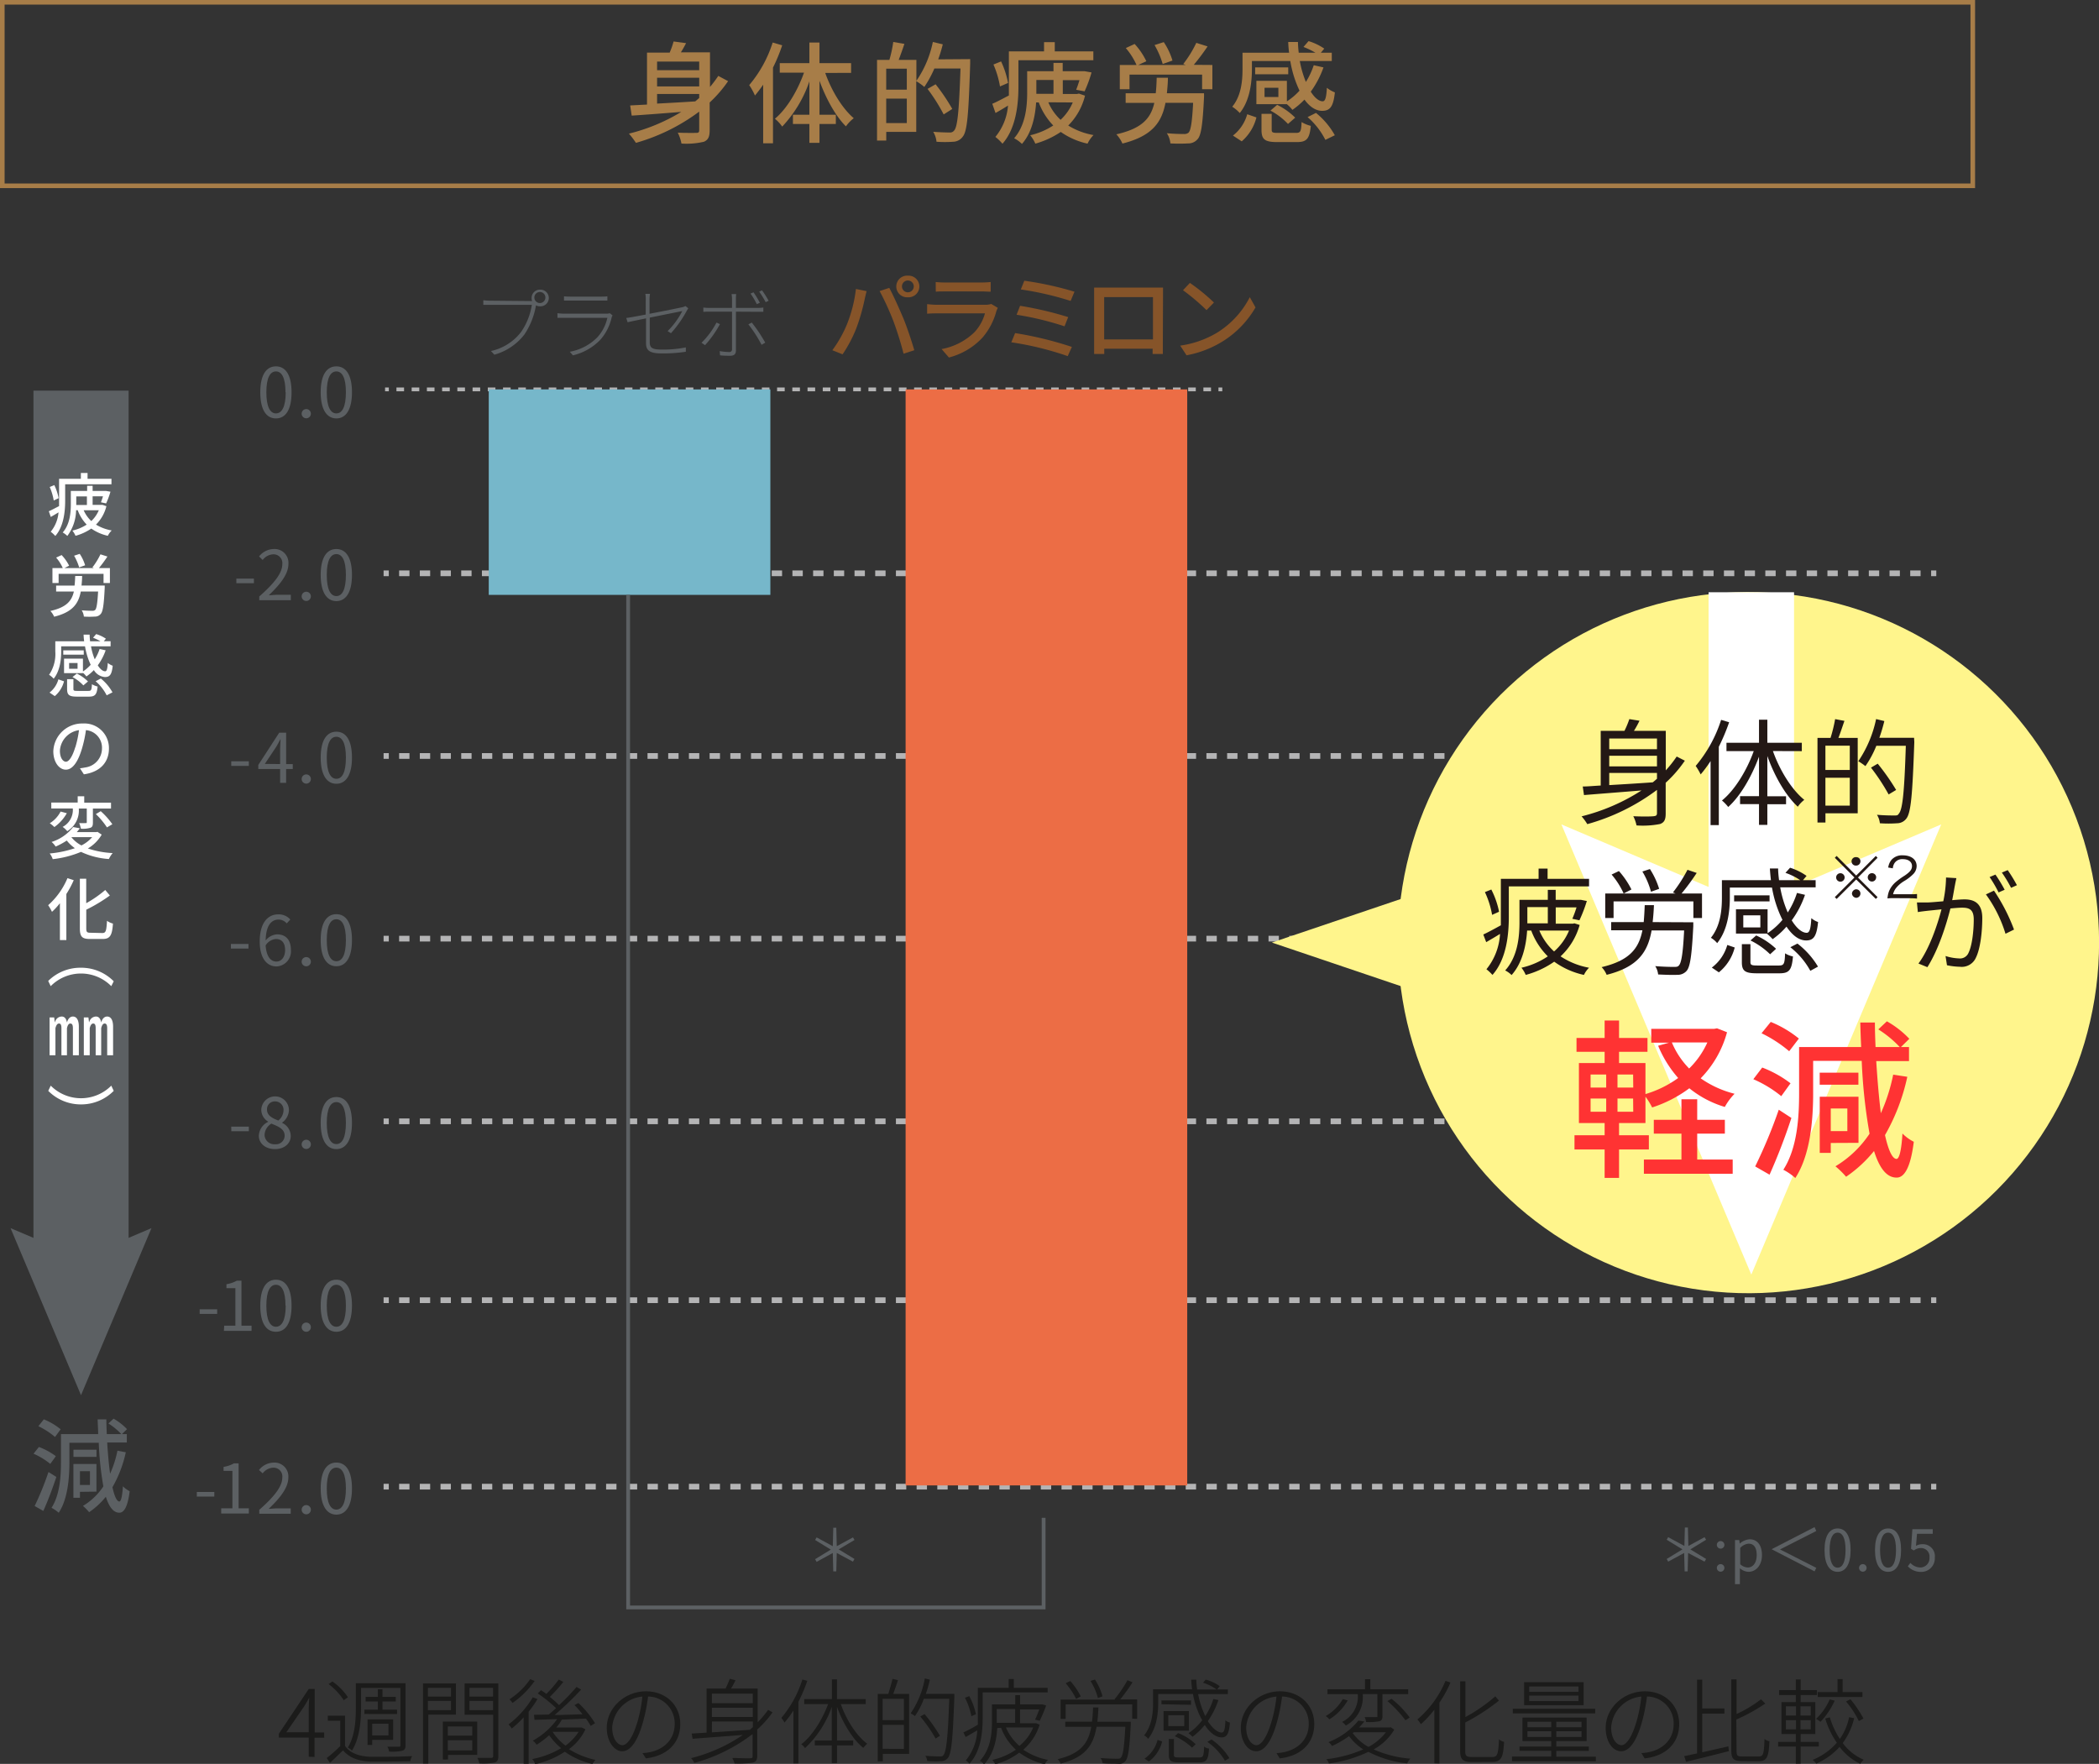 <svg xmlns="http://www.w3.org/2000/svg" viewBox="0 0 455.49 382.77"><rect x="0" y="0" width="455.49" height="382.77" fill="#333333" stroke="none"/><g id="レイヤー_2" data-name="レイヤー 2"><g id="LP"><path d="M427.6,1V39.82H1V1H427.6m1-1H0V40.82H428.6V0Z" style="fill:#a77d48"/><path d="M158,17.61a27.44,27.44,0,0,1-4,4.63v6c0,1.39-.29,2.11-1.25,2.52a16.3,16.3,0,0,1-4.87.39,9.14,9.14,0,0,0-.8-2.36c1.71.08,3.46.05,4,.05s.65-.17.65-.62v-4A42.06,42.06,0,0,1,138,31a18.26,18.26,0,0,0-1.52-2,40.45,40.45,0,0,0,11.36-4.72c-4,.33-7.83.62-10.76.81l-.33-2.21,3.65-.19V11.42h4.92A17.9,17.9,0,0,0,146.17,9l2.71.36c-.36.7-.74,1.39-1.13,2h6.32v7.51a26.34,26.34,0,0,0,1.8-2.4Zm-15.41-4.25v1.87h9.14V13.36Zm9.14,3.51h-9.14v1.89h9.14Zm-9.14,5.61c2.59-.14,5.45-.29,8.28-.48.29-.24.57-.48.86-.74v-.87h-9.14Z" style="fill:#a77d48"/><path d="M169.74,9.83a38.26,38.26,0,0,1-2,4.85V31.1h-2.13V18.38c-.6.86-1.18,1.63-1.78,2.35a13.32,13.32,0,0,0-1.25-2.26,26.72,26.72,0,0,0,5.09-9.24Zm9.34,6c1.36,3.86,3.72,7.73,6.19,9.82a8.18,8.18,0,0,0-1.7,1.77c-2.26-2.23-4.32-6-5.74-9.89v7.37h3.55v2h-3.55V31h-2.19V26.9h-3.57v-2h3.57V17.66a27,27,0,0,1-5.9,9.81,8.27,8.27,0,0,0-1.58-1.7c2.54-2.11,4.89-6,6.31-10h-5.26V13.7h6.43V9.23h2.19V13.7h6.86v2.11Z" style="fill:#a77d48"/><path d="M210.53,12.83s0,.77,0,1.06c-.34,10.82-.63,14.54-1.59,15.74a2.65,2.65,0,0,1-2.09,1.13,25.42,25.42,0,0,1-3.62,0,5.26,5.26,0,0,0-.72-2.16c1.54.12,2.93.15,3.53.15a1.1,1.1,0,0,0,1-.41c.76-.79,1.08-4.42,1.39-13.47h-5.67a24,24,0,0,1-2.18,4,11.43,11.43,0,0,0-1.75-1.25v11h-6.51V30.5h-2V13H193a26.75,26.75,0,0,0,.84-3.89l2.42.41c-.4,1.2-.86,2.47-1.24,3.48h3.84v4.54a23,23,0,0,0,3.57-8.43l2.16.51c-.28,1.1-.6,2.21-1,3.26ZM192.31,14.9v4.56h4.47V14.9Zm4.47,11.81V21.4h-4.47v5.31Zm8-1.88a39.34,39.34,0,0,0-3.5-5.54l1.75-1a42.5,42.5,0,0,1,3.62,5.35Z" style="fill:#a77d48"/><path d="M221,18.86c0,3.74-.51,9-3.46,12.33A10.11,10.11,0,0,0,216,29.71a12.17,12.17,0,0,0,2.74-6.8c-.91.58-1.82,1.11-2.71,1.61l-.7-2c1-.41,2.21-1.08,3.6-1.8,0-.65,0-1.27,0-1.87V11.15h7.63v-2h2.33v2h8.37v1.92H221Zm-4-.1A20.12,20.12,0,0,0,215.58,14l1.66-.67A19.28,19.28,0,0,1,218.75,18Zm18.45,2a13.81,13.81,0,0,1-3.64,6.48,15.52,15.52,0,0,0,5.49,2.07A6.7,6.7,0,0,0,236,31.17a16,16,0,0,1-5.81-2.54,19.07,19.07,0,0,1-5.52,2.54,7.72,7.72,0,0,0-1.11-1.82,15.61,15.61,0,0,0,5-2.12,14.44,14.44,0,0,1-3.14-5h-.58c-.19,3-.91,6.56-3.07,9A7.57,7.57,0,0,0,220.07,30c2.52-2.88,2.83-7,2.83-9.93V15.45h5.71v-1.8h2v1.8H235l.36,0,1.51.27a28.67,28.67,0,0,1-1.51,4.1l-1.83-.34c.22-.55.48-1.29.72-2.09h-3.62v3h3.1l.4-.08Zm-10.56-.4h3.72v-3h-3.72v3Zm2.6,1.84A11.16,11.16,0,0,0,230.15,26a11.06,11.06,0,0,0,2.64-3.77Z" style="fill:#a77d48"/><path d="M261.27,20.23a8.68,8.68,0,0,1,0,1c-.29,5.88-.63,8.2-1.42,9a2.58,2.58,0,0,1-2,.89,35,35,0,0,1-3.87,0,4.85,4.85,0,0,0-.77-2.21c1.56.15,3.1.17,3.7.17a1.42,1.42,0,0,0,1-.29c.48-.45.79-2.25,1-6.48h-6c-.82,4.35-3,7.25-9.34,8.84a7,7,0,0,0-1.32-2c5.52-1.25,7.47-3.43,8.24-6.82h-6.22V20.23h6.53c.12-1,.17-2.14.21-3.36h2.43c0,1.19-.12,2.3-.22,3.36Zm1.82-6.13v5.26h-2.23V16.19H245.11v3.17H243V14.1h3.63a14.93,14.93,0,0,0-2.33-3.67l1.92-.89a15.15,15.15,0,0,1,2.54,3.75L247,14.1h10.3l-.53-.21a24.45,24.45,0,0,0,2.83-4.59l2.45.77a46.91,46.91,0,0,1-3,4Zm-10.78-.21a18.25,18.25,0,0,0-1.77-4.11l2-.64a14.66,14.66,0,0,1,1.89,4Z" style="fill:#a77d48"/><path d="M279.26,22.6h-6.62V17.54h6.62V22A13.75,13.75,0,0,0,282,19.67a24,24,0,0,1-2-6.43h-8.33V15c0,2.83-.43,6.84-2.64,9.53a7.81,7.81,0,0,0-1.63-1.37c2-2.42,2.23-5.76,2.23-8.18V11.44h10.11a22.4,22.4,0,0,1-.19-2.33h2.11a22.41,22.41,0,0,0,.17,2.33h3.62a16.69,16.69,0,0,0-2.59-1.25l1.1-1.27a12.42,12.42,0,0,1,3.41,1.63l-.74.89H289v1.8h-6.94a22.41,22.41,0,0,0,1.32,4.54,16.56,16.56,0,0,0,1.71-3.63l2.11.48a20.69,20.69,0,0,1-2.76,5.26c.84,1.32,1.75,2.09,2.59,2.09.55,0,.79-.82.91-2.93a6.32,6.32,0,0,0,1.73,1c-.33,3.15-1.08,4-2.76,4-1.41,0-2.73-.91-3.84-2.44a16.58,16.58,0,0,1-2.61,2.23,8.35,8.35,0,0,0-1.23-1.25Zm-11.71,6.82a8.86,8.86,0,0,0,3.1-4.63l2,.69a10.1,10.1,0,0,1-3.19,5.19Zm12-13.3h-7.18V14.63h7.18Zm1.66,12.72c1,0,1.15-.29,1.24-2.35a7.08,7.08,0,0,0,2,.82c-.27,2.83-.92,3.52-3,3.52h-4.29c-2.74,0-3.41-.6-3.41-2.68V24.71h2.21v3.41c0,.63.19.72,1.41.72Zm-3.8-9.79h-3v2h3Zm-.26,3.7a14.8,14.8,0,0,1,3.91,2.78L279.5,26.9A14.82,14.82,0,0,0,275.69,24Zm8.42,1.75a16.71,16.71,0,0,1,4.09,4.85l-2.05,1a16.28,16.28,0,0,0-3.86-4.94Z" style="fill:#a77d48"/><path d="M67,381.22v-4.16H60.51v-.83L67,366.51l1.29,0v9.44h2.06v1.15H68.26v4.16Zm0-5.31v-5.3c0-.6.06-1.56.11-2.24-.34.64-.71,1.29-1.09,1.89l-3.88,5.65Z" style="fill:#1b1b1a"/><path d="M70.91,381.5l.06-.05a32.13,32.13,0,0,0,2.87-2.55l0-5.5H71.14v-1.09h3.74v6.57c1,1.44,2.85,2.25,5.51,2.35.66,0,1.57,0,2.57,0,2.25,0,4.85-.06,6.32-.14h.15l-.07.13a3,3,0,0,0-.31.91v.07H89c-1.44,0-3.78.07-5.71.07-1.08,0-2.09,0-2.84,0-2.77-.1-4.73-.9-6-2.44-1,.92-1.85,1.8-2.78,2.66l-.08.06Zm13.52-1.4V380a2.35,2.35,0,0,0-.31-.83l-.07-.13h.15l1.51,0,.86,0c.27,0,.32-.07.32-.31V366.29H78.35v4.26c0,4.12-.63,7.14-1.92,9.25l-.06.09-.07-.08a3.35,3.35,0,0,0-.72-.52l-.07-.05,0-.07c1.52-2.48,1.71-5.91,1.71-8.62v-5.28H88v13.49c0,.65-.19,1-.68,1.15a10,10,0,0,1-2.79.19Zm-4.67-1.44v-5.55h5.55v4.45H80.77v1.1Zm4.54-2.07v-2.53H80.77v2.53Zm-5.22-4.65V371H82v-1.77H79.34v-1H82v-1.66h1v1.66h2.88v1H83V371h3.16v.95Zm-4.53-3.05a13.24,13.24,0,0,0-3.16-3.37l-.09-.07.83-.57a12.64,12.64,0,0,1,3.34,3.39l0,.07-.92.63Z" style="fill:#1b1b1a"/><path d="M91.79,382.7V365.31h7.15v6.77h-6V382.7Zm6.07-11.59v-2h-5v2Zm0-2.94v-1.9h-5v1.9ZM104,382.66v-.07a5.1,5.1,0,0,0-.35-1l-.06-.12h.13l1.57,0c.63,0,1.12,0,1.33,0s.4-.08.4-.37v-9h-6.2v-6.79h7.32v15.81c0,.8-.23,1.19-.81,1.37a14.66,14.66,0,0,1-3.25.17Zm3-11.55v-2h-5.12v2Zm0-2.94v-1.9h-5.12v1.9Zm-10.9,13.67v-8.25h7.46v7.23H97.22v1Zm6.38-2v-2.19h-5.3v2.19Zm0-3.2v-2h-5.3v2Z" style="fill:#1b1b1a"/><path d="M113.63,382.76V372.67a22.22,22.22,0,0,1-2.53,2.39l-.07.06,0-.08c-.12-.17-.45-.59-.61-.77l-.06-.07.07-.05a20.71,20.71,0,0,0,5.16-5.78l0-.06,1,.38,0,.09a20.75,20.75,0,0,1-1.87,2.65l0,11.33Zm2.44-.12a3,3,0,0,0-.5-.83l-.1-.11.14,0a19.56,19.56,0,0,0,6.16-2.34,14.4,14.4,0,0,1-2.6-2.81,18.33,18.33,0,0,1-2.7,2.05l-.07,0,0-.07a3.52,3.52,0,0,0-.68-.72l-.1-.07.11-.07a15.88,15.88,0,0,0,5.18-4.62l-4.92.16-.11-1.09,3.21-.06c.47-.4,1-.88,1.58-1.38a28.87,28.87,0,0,0-3.93-3.17l-.08,0,.74-.74,0,0c.39.25.77.52,1.17.81a27.33,27.33,0,0,0,2.68-3.11l0,0,1,.51-.07.08a32.43,32.43,0,0,1-2.87,3.17,21.09,21.09,0,0,1,2,1.79,46.34,46.34,0,0,0,3.8-3.94l0,0,1,.56-.07.08a64.08,64.08,0,0,1-5.68,5.43l1.32,0,4.73-.15c-.47-.59-1-1.24-1.67-1.91l-.07-.08.85-.45a21.34,21.34,0,0,1,3.57,4.33l0,.07-.94.59,0-.08a13.91,13.91,0,0,0-1-1.53l-5.23.22a10.27,10.27,0,0,1-1.19,1.71h5.35l.16,0,.77.39,0,.07a11.16,11.16,0,0,1-3.54,4.24,17.64,17.64,0,0,0,5.64,2.31l.15,0-.11.1a5.63,5.63,0,0,0-.59.81,17,17,0,0,1-6-2.66,19.19,19.19,0,0,1-6.49,2.72h-.08Zm3.85-6.83a11.79,11.79,0,0,0,2.8,3,11.64,11.64,0,0,0,2.85-3H120Zm-8.72-6.29a4.18,4.18,0,0,0-.57-.69l-.08-.07.09-.06a16,16,0,0,0,4.38-4.27l0-.06,1,.4-.06.09a19.31,19.31,0,0,1-4.73,4.68l-.06,0Z" style="fill:#1b1b1a"/><path d="M139.41,380.42h.14a9.83,9.83,0,0,0,1.59-.22c2.55-.53,5.27-2.42,5.27-6.1a5.83,5.83,0,0,0-5.78-5.95,36.41,36.41,0,0,1-1.18,5.82c-1.15,4-2.69,6.06-4.44,6.06-1.6,0-3.34-1.95-3.34-5.11,0-4.28,3.9-7.9,8.51-7.9,4.31,0,7.44,3,7.44,7.1s-2.79,6.91-7.46,7.45h0Zm0-12.26a7.22,7.22,0,0,0-6.56,6.67c0,2.68,1.29,3.88,2.21,3.88s2.14-1.32,3.25-5A30.42,30.42,0,0,0,139.4,368.16Z" style="fill:#1b1b1a"/><path d="M159.37,382.68v-.07a5.24,5.24,0,0,0-.4-1l-.06-.12H159c1,0,1.91.06,2.61.06l1.18,0c.43,0,.53-.11.53-.49v-4.67h-.13a36.56,36.56,0,0,1-12.49,6.16l-.07,0,0-.07a3.82,3.82,0,0,0-.6-.88l-.11-.1.14,0a35,35,0,0,0,11.12-5H161c-3.95.31-7.84.61-10.64.81h-.07l-.19-1.12,3.23-.2v-9.57h4.13c.27-.59.65-1.43.88-2.05l0-.07,1.28.31-.05.09c-.27.57-.6,1.17-.93,1.72h5.78v7.32a20.29,20.29,0,0,0,2.23-2.66l0-.06,1,.56-.05.07a22.18,22.18,0,0,1-3.28,3.66l0,5.68c0,.93-.25,1.33-1,1.52a23.89,23.89,0,0,1-4.08.16Zm-4.89-6.75c2.5-.16,5.38-.36,8.23-.56l.31-.28.36-.3,0-1.21h-8.88Zm8.88-3.34v-2h-8.88v2Zm0-3v-2.07h-8.88v2.07Z" style="fill:#1b1b1a"/><path d="M172.18,382.66V371.17a20.85,20.85,0,0,1-1.86,2.54l-.08.09-.05-.11a7.67,7.67,0,0,0-.59-.84l0-.06,0-.05a24.29,24.29,0,0,0,4.5-8.21l0-.08,1.06.29,0,.08a32.9,32.9,0,0,1-1.9,4.47v13.37Zm8.32-.06v-3.84h-3.68v-1.07h3.68V370.4a22.41,22.41,0,0,1-5.74,8.88l-.08.06-.05-.08a2.87,2.87,0,0,0-.67-.68l-.1-.06.09-.07c2.14-1.63,4.39-5,5.75-8.65h-5.18v-1.09h6v-4.28h1.11v4.28h6.24v1.09h-5.41c1.26,3.58,3.48,6.92,5.65,8.53l.09.06-.08.07a6.86,6.86,0,0,0-.73.77l-.05.06-.07-.05c-2.15-1.76-4.29-5.12-5.64-8.85v7.3h3.52v1.07h-3.52v3.84Z" style="fill:#1b1b1a"/><path d="M203.37,382.22c-.63,0-1.4,0-2.1-.08h-.07v-.06a2.17,2.17,0,0,0-.31-.91l-.1-.14H201c1.53.12,2.79.12,2.93.12.4,0,.6,0,.78-.26.65-.72,1-3.92,1.28-12.23h-5.52a16,16,0,0,1-1.89,3.68l0,.08-.07-.06a6.29,6.29,0,0,0-.76-.48l-.08-.05v-.11a19.41,19.41,0,0,0,3-7.41l0-.08,1.1.26,0,.08a27.53,27.53,0,0,1-.86,3h6.19v.64c-.36,9.65-.65,12.39-1.44,13.32a1.89,1.89,0,0,1-1.46.65Zm-12.9,0V367.59h2.3c.24-.84.68-2.24.88-3.19l0-.09,1.19.28,0,.09c-.33,1-.71,2.07-1,2.91h3.44v13h-5.7v1.64Zm5.68-2.71V374.3h-4.62v5.19Zm0-6.24v-4.61h-4.62v4.61Zm6.85,3.94a31.92,31.92,0,0,0-3.23-4.64l-.07-.08.93-.52.05.05a35,35,0,0,1,3.26,4.6l0,.06-.94.61Z" style="fill:#1b1b1a"/><path d="M210.32,382.68a3.58,3.58,0,0,0-.66-.62l-.08-.05.06-.07a11,11,0,0,0,2.43-6.45l-.73.42-1.73,1-.08,0-.48-1,.08,0c.84-.39,2-1,3.06-1.64,0-.45,0-1,0-1.47v-6.54h6.69v-1.9H220v1.9h7.34v1h-14.1v5.51c0,2.89-.29,7.06-2.78,9.86l-.07.08Zm3.06,0a2.15,2.15,0,0,0-.69-.53l-.1,0,.08-.08c2.32-2.51,2.59-6,2.59-8.37v-3.84h5.05v-2h1.06v2h4.7l.16,0,.77.23,0,.08a34.63,34.63,0,0,1-1.35,3.19l0,.06-1-.24,0-.09c.24-.49.55-1.25.88-2.14h-4.18v3h3.36l.14,0,.74.3,0,.07a11.76,11.76,0,0,1-3.53,5.37,14.24,14.24,0,0,0,5.25,2.19l.15,0-.12.11a2.45,2.45,0,0,0-.57.79l0,.06h-.07a14.54,14.54,0,0,1-5.51-2.52,14.72,14.72,0,0,1-5.21,2.52h-.07l0-.06a3.59,3.59,0,0,0-.5-.8l-.1-.1.14,0a14.78,14.78,0,0,0,5-2.19,12.2,12.2,0,0,1-3.21-4.75l-.84.05c-.18,3.39-1.12,6-2.8,7.84l-.07.08Zm4.91-7.82a11,11,0,0,0,2.92,4,10.14,10.14,0,0,0,3-4Zm2-1v-3h-4v3Zm-9.51-1.52a15,15,0,0,0-1.35-3.86l0-.08.93-.34,0,.06a14.35,14.35,0,0,1,1.41,3.83V372l-1,.43Z" style="fill:#1b1b1a"/><path d="M241.88,382.72c-.77,0-1.7,0-2.56-.1h-.06v-.06a2.36,2.36,0,0,0-.33-.91l-.1-.14H239c1.37.11,2.77.14,3.38.14.44,0,.64,0,.82-.19.49-.45.76-2.29,1-6.76h-6.24c-.64,3.77-2.21,6.58-7.75,8h-.08l0-.07a2.94,2.94,0,0,0-.54-.81l-.11-.1.15,0c5.12-1.24,6.59-3.68,7.18-7h-5.65v-1.11h5.81c.12-.92.18-1.92.23-3v-.08h1.16v.09c-.05,1-.11,2-.23,3h7.25v.08s0,.37,0,.53c-.29,5.53-.56,7.32-1.22,8a1.68,1.68,0,0,1-1.42.53Zm3.81-9.76v-3.1H231.25V373h-1.09v-4.19H242l-.14-.07.07-.08a27.17,27.17,0,0,0,2.71-4l0-.06,1.12.46-.05.09a39,39,0,0,1-2.62,3.63h3.67V373Zm-12.18-4.31a15.56,15.56,0,0,0-2.19-3.3l-.07-.08,1-.48,0,0a15.31,15.31,0,0,1,2.25,3.28l0,.07-1,.54Zm4.72-.26a14.2,14.2,0,0,0-1.53-3.53l-.06-.09,1-.32,0,.06a13.39,13.39,0,0,1,1.59,3.52v.08l-1,.37Z" style="fill:#1b1b1a"/><path d="M256,382.44c-1.77,0-2.36-.23-2.36-1.56v-3.51h1.11v3.49c0,.39.05.51,1.27.51h4.18c.86,0,1-.16,1.1-2.22V379l.13.1a1.85,1.85,0,0,0,.86.34h.07v.08c-.16,2.26-.46,2.92-2.11,2.92Zm-7.65-.81.11-.06a7.08,7.08,0,0,0,2.72-3.94l0-.08,1,.35,0,.08a7.92,7.92,0,0,1-2.85,4.26l-.05,0Zm17.42.36a13.46,13.46,0,0,0-3.67-3.93L262,378l.89-.53a13.28,13.28,0,0,1,3.86,4l0,.07-1,.58Zm-7.15-2.8a13.8,13.8,0,0,0-3.57-2.38l-.11-.05.71-.67a10.89,10.89,0,0,1,3.75,2.35l.06.06-.78.75Zm-9.59-2a2.14,2.14,0,0,0-.68-.57l-.1,0,.07-.09c1.7-2.15,1.9-5,1.9-6.95v-3h8.47c-.09-.61-.15-1.26-.19-2v-.09h1.1v.08a18,18,0,0,0,.19,2.06H264a10,10,0,0,0-2.84-1.44l-.12,0,.6-.71a9.18,9.18,0,0,1,3,1.39l.06,0-.58.75h2.33v1H260a19,19,0,0,0,1.55,4.77,15,15,0,0,0,1.74-3.64l0-.07,1.08.23,0,.09a17.79,17.79,0,0,1-2.27,4.5c1,1.54,2.11,2.47,3.05,2.47.47,0,.69-.7.76-2.5v-.18l.13.12a2.18,2.18,0,0,0,.79.38l.06,0v.07c-.18,2.36-.64,3.16-1.81,3.16s-2.51-.95-3.64-2.69a14.75,14.75,0,0,1-2.61,2.51l-.06.05-.05-.06a6,6,0,0,0-.73-.65l-.09-.07.1-.06a12.73,12.73,0,0,0,2.88-2.75,18,18,0,0,1-2-5.7h-7.55v2c0,3.3-.72,5.87-2.13,7.66l-.07.08Zm3.47-1.62v-4.27H258v4.27Zm4.48-1v-2.37h-3.46v2.37Zm-4.94-4.75V369h6.41v.95Z" style="fill:#1b1b1a"/><path d="M277,380.42h.13a9.83,9.83,0,0,0,1.59-.22c2.55-.53,5.28-2.42,5.28-6.1a5.84,5.84,0,0,0-5.79-5.95,37.6,37.6,0,0,1-1.17,5.82c-1.16,4-2.69,6.06-4.44,6.06s-3.34-1.95-3.34-5.11c0-4.28,3.89-7.9,8.5-7.9,4.31,0,7.44,3,7.44,7.1s-2.78,6.91-7.45,7.45h-.05Zm0-12.26a7.22,7.22,0,0,0-6.57,6.67c0,2.68,1.3,3.88,2.22,3.88s2.13-1.32,3.24-5A30.4,30.4,0,0,0,277,368.16Z" style="fill:#1b1b1a"/><path d="M288.38,382.68a2.52,2.52,0,0,0-.48-.83l-.11-.11.16,0a28.71,28.71,0,0,0,7.88-2.11,11.76,11.76,0,0,1-3.09-2.89,19.53,19.53,0,0,1-3.67,2.14l-.06,0,0-.06a2.66,2.66,0,0,0-.62-.68l-.12-.08.14-.06a15.8,15.8,0,0,0,6.37-4.63l1.16.18.13,0-.08.11c-.38.46-.73.85-1.07,1.2h6.68l.18-.05.75.51,0,.07a11.78,11.78,0,0,1-4.44,4.23,23.85,23.85,0,0,0,7.81,2l.18,0-.13.12a3.86,3.86,0,0,0-.56.86l0,.06h-.06a23.38,23.38,0,0,1-8.38-2.51,28.67,28.67,0,0,1-8.39,2.51h-.07Zm5.17-6.59a10.64,10.64,0,0,0,3.41,3,11.63,11.63,0,0,0,3.78-3.18h-6.95ZM292,374.4a3.17,3.17,0,0,0-.66-.66l-.09-.08.1-.06a6.08,6.08,0,0,0,3.3-5.87v-.09h-6.58v-1.07h8.14v-2.18h1.15v2.18h8.22v1.07H300v4.79c0,.55-.11.9-.66,1.08a11.14,11.14,0,0,1-2.83.17h-.07v-.08a3.72,3.72,0,0,0-.2-.74l-.1-.25h.13l1.7,0h.65c.28,0,.28,0,.28-.22v-4.77h-3.17v.11a7,7,0,0,1-3.62,6.68l-.07,0Zm12.93-1.18a26.57,26.57,0,0,0-3.75-4l-.09-.08.88-.5a21.74,21.74,0,0,1,3.89,4l.05.07-.94.61Zm-16.5-.18a4.07,4.07,0,0,0-.65-.58l-.1-.07.11-.07a10,10,0,0,0,3.57-3.56l0-.06,1.11.3-.06.09a11.76,11.76,0,0,1-3.91,4l-.06,0Z" style="fill:#1b1b1a"/><path d="M311.26,382.64V371a22.69,22.69,0,0,1-2.86,3.1l-.08.06-.05-.09a5.34,5.34,0,0,0-.63-.88l-.05-.06.06-.06a22.27,22.27,0,0,0,6-8.25l0-.07,1.08.35,0,.08a25.34,25.34,0,0,1-2.37,4.3l0,13.2Zm8.13-.28c-1.94,0-2.53-.56-2.53-2.38V364.85H318v7.76a36.35,36.35,0,0,0,6.42-4.44l.07-.06.78.93-.06.06a44.94,44.94,0,0,1-7.25,4.69l0,6.23c0,1,.26,1.25,1.4,1.25h4.5c1.06,0,1.27-.55,1.42-3.68v-.16l.13.1a2.26,2.26,0,0,0,.91.44l.07,0v.07c-.19,3.05-.47,4.3-2.52,4.3Z" style="fill:#1b1b1a"/><path d="M328.11,382.18v-1h8.51v-1.25h-6.88V379h6.88v-1.17h-6.24v-5.11H344.3v5.11h-6.58V379h7.06v.95h-7.06v1.25h8.58v1Zm15.09-5.25v-1.25h-5.48v1.25Zm-6.58,0v-1.25h-5.16v1.25Zm6.58-2.12v-1.19h-5.48v1.19Zm-6.58,0v-1.19h-5.16v1.19Zm-8.34-3v-1h17.88v1Zm2.46-1.78v-5h12.92v5Zm11.8-.89v-1.19h-10.7v1.19Zm0-2v-1.17h-10.7v1.17Z" style="fill:#1b1b1a"/><path d="M356.19,380.42h.13a9.83,9.83,0,0,0,1.59-.22c2.55-.53,5.28-2.42,5.28-6.1a5.84,5.84,0,0,0-5.79-5.95,37.6,37.6,0,0,1-1.17,5.82c-1.16,4-2.69,6.06-4.44,6.06s-3.35-1.95-3.35-5.11c0-4.28,3.9-7.9,8.51-7.9,4.31,0,7.44,3,7.44,7.1s-2.79,6.91-7.45,7.45h-.06Zm0-12.26a7.22,7.22,0,0,0-6.56,6.67c0,2.68,1.3,3.88,2.22,3.88s2.13-1.32,3.24-5A30.42,30.42,0,0,0,356.17,368.16Z" style="fill:#1b1b1a"/><path d="M365.48,381.07l.09,0c.5-.09,1.05-.22,1.64-.35l1.06-.23v-16h1.12v6.26h4.82v1.11h-4.82v8.39c1.42-.31,2.94-.68,4.45-1l1.22-.3.12,1.07-.07,0c-3.24.82-6.66,1.68-9.16,2.28h-.08ZM378,382.16c-1.81,0-2.3-.5-2.3-2.3V364.43h1.14v7.51a26.43,26.43,0,0,0,5.27-3.17l.05,0,.91.9-.08.06a38.12,38.12,0,0,1-6.2,3.41l.05,6.81c0,1,.17,1.21,1.18,1.21h3.66c1,0,1.1-.69,1.22-3.64v-.16l.13.1a2.53,2.53,0,0,0,.87.38l.07,0v.07c-.15,3-.4,4.28-2.26,4.28Z" style="fill:#1b1b1a"/><path d="M403.63,382.73a12.09,12.09,0,0,1-4.43-3.65,14.77,14.77,0,0,1-5.06,3.63l-.06,0,0-.06a4.36,4.36,0,0,0-.63-.66l-.11-.08.13-.06a14,14,0,0,0,5.13-3.67A18.93,18.93,0,0,1,396.1,373l0-.08,1-.27,0,.08a17.61,17.61,0,0,0,2.15,4.62,12.37,12.37,0,0,0,2-4.65l0-.08,1.09.23,0,.08a14.75,14.75,0,0,1-2.46,5.32,11,11,0,0,0,4.45,3.57l.12.05-.1.09a5,5,0,0,0-.65.76l0,.06Zm-13.93,0V379h-3.84V378h3.84v-1.71h-3.12v-6.93h3.12v-1.53h-3.62v-1.07h3.62v-2.32h1.05v2.32h3.54v1.07h-3.54v1.53h3.18v6.93h-3.18V378h3.94V379h-3.94v3.72Zm3.24-7.45v-2h-2.23v2Zm-3.2,0v-2h-2.2v2Zm3.2-3v-2h-2.23v2Zm-3.2,0v-2h-2.2v2ZM395,373.6a6,6,0,0,0-.81-.55l-.09-.06.08-.08a12.4,12.4,0,0,0,2.84-4.09l0-.06,1.08.28,0,.09a16.56,16.56,0,0,1-3,4.46l-.05.06Zm8.38-.13a20.64,20.64,0,0,0-2.71-4.16l-.06-.08.93-.5,0,0a25.48,25.48,0,0,1,2.81,4.14l0,.07-1,.56Zm-8.93-5.21v-1.07h4.3v-2.82h1.11v2.82h4.3v1.07Z" style="fill:#1b1b1a"/><path d="M115.15,65.33h.32a1.76,1.76,0,0,1-.11-.66,1.79,1.79,0,0,1,1.79-1.81,1.81,1.81,0,1,1,0,3.61,1.71,1.71,0,0,1-.85-.22l0,.07a16.26,16.26,0,0,1-2.49,6.25,12.45,12.45,0,0,1-6.53,4.4l-.74-.8a11.25,11.25,0,0,0,6.53-4.12,14.09,14.09,0,0,0,2.34-5.9h-9.06c-.6,0-1,0-1.47,0v-1a12.8,12.8,0,0,0,1.49.1Zm3.2-.66a1.2,1.2,0,1,0-2.39,0,1.2,1.2,0,0,0,2.39,0Z" style="fill:#5c6063"/><path d="M132.93,68.45a3.44,3.44,0,0,0-.19.39,10.87,10.87,0,0,1-2.42,4.84,12.06,12.06,0,0,1-6,3.43l-.67-.78a11.14,11.14,0,0,0,6-3.16,9.23,9.23,0,0,0,2.15-4.2h-9.39c-.39,0-.91,0-1.44,0v-1a13.6,13.6,0,0,0,1.44.1h9.17a2.59,2.59,0,0,0,.76-.1ZM122.39,64.3a11.26,11.26,0,0,0,1.37.07h6.7a10.33,10.33,0,0,0,1.34-.07v.93c-.37,0-.82,0-1.36,0h-6.68c-.49,0-.93,0-1.37,0Z" style="fill:#5c6063"/><path d="M144.88,71.85a17.14,17.14,0,0,0,3.18-4.35L141,68.92v5.33c0,1.23.52,1.61,2.62,1.61a25.92,25.92,0,0,0,5.21-.47l0,.94a32.76,32.76,0,0,1-5.31.36c-2.72,0-3.33-.78-3.33-2.22V69.09c-1.81.37-3.39.69-4,.84L135.9,69c.74-.08,2.38-.39,4.23-.74V65.09a7.37,7.37,0,0,0-.08-1.32h1a8.66,8.66,0,0,0-.1,1.32v3c3.07-.58,6.43-1.27,7.09-1.42a2.1,2.1,0,0,0,.7-.26l.62.49c-.1.15-.23.37-.33.54a24.84,24.84,0,0,1-3.43,4.87Z" style="fill:#5c6063"/><path d="M156.23,70.34A23.14,23.14,0,0,1,153,74.9l-.77-.52A17.43,17.43,0,0,0,155.48,70Zm3.47-2.71V76c0,.83-.34,1.2-1.26,1.2-.59,0-1.6,0-2.19-.1l-.07-.91a13,13,0,0,0,2,.2.58.58,0,0,0,.67-.67V67.63h-4.91c-.52,0-.89,0-1.31.05v-.94a10.31,10.31,0,0,0,1.3.08h4.92v-2a6,6,0,0,0-.1-1h1a10.26,10.26,0,0,0-.06,1v2h4.75a10.52,10.52,0,0,0,1.21-.08v.92c-.4,0-.82,0-1.19,0ZM163.14,70a32.19,32.19,0,0,1,2.92,4.36l-.8.46a28.46,28.46,0,0,0-2.86-4.44Zm1.09-4a17.25,17.25,0,0,0-1.36-2.29l.64-.28a20.72,20.72,0,0,1,1.38,2.27ZM165.36,63a21.52,21.52,0,0,1,1.44,2.27l-.65.3a19,19,0,0,0-1.4-2.28Z" style="fill:#5c6063"/><path d="M185.74,62.71l2.32.47c-.14.51-.32,1.29-.42,1.74a43.85,43.85,0,0,1-1.8,6.28,29.31,29.31,0,0,1-3,5.69L180.62,76a26.47,26.47,0,0,0,3.16-5.59A30,30,0,0,0,185.74,62.71Zm5.14.45,2.1-.69C193.8,64,195.16,67,196,69s1.86,5.14,2.41,7l-2.33.76a71,71,0,0,0-2.22-7.1A58.16,58.16,0,0,0,190.88,63.16ZM197,59.82a2.35,2.35,0,1,1,0,4.69,2.35,2.35,0,1,1,0-4.69Zm0,3.61a1.28,1.28,0,1,0-1.27-1.27A1.28,1.28,0,0,0,197,63.43Z" style="fill:#865429"/><path d="M216.53,66.81a6.36,6.36,0,0,0-.31.7,14.58,14.58,0,0,1-3,5.73,15.06,15.06,0,0,1-7.3,4.34l-1.59-1.83a13.8,13.8,0,0,0,7.14-3.67A9.77,9.77,0,0,0,213.74,68H203.35c-.49,0-1.39,0-2.16.08V66c.79.08,1.57.14,2.16.14H213.8a4.06,4.06,0,0,0,1.3-.18ZM203.05,61.2a19.11,19.11,0,0,0,1.93.1h8a19.94,19.94,0,0,0,2-.1v2.1c-.51,0-1.33-.06-2-.06H205c-.63,0-1.36,0-1.93.06Z" style="fill:#865429"/><path d="M232.6,75.28l-.9,2a67.22,67.22,0,0,0-12.24-3l.82-2A78.16,78.16,0,0,1,232.6,75.28Zm-.8-6.47-.79,2a66.42,66.42,0,0,0-10.41-2.51l.76-1.94A76.45,76.45,0,0,1,231.8,68.81Zm1.37-5.51-.84,2a67.83,67.83,0,0,0-10.81-2.49l.76-1.89A71.74,71.74,0,0,1,233.17,63.3Z" style="fill:#865429"/><path d="M252.34,74.18c0,.71,0,2.47,0,2.63h-2.22c0-.1,0-.57,0-1.14H239.63c0,.55,0,1,0,1.14h-2.2c0-.18,0-1.82,0-2.63v-10c0-.53,0-1.22,0-1.77.8,0,1.45,0,2,0h11.08c.47,0,1.2,0,1.87,0,0,.55,0,1.18,0,1.75Zm-12.73-9.71v9.18H250.2V64.47Z" style="fill:#865429"/><path d="M264.13,72.18a19.51,19.51,0,0,0,7.08-7.69l1.24,2.22a21.09,21.09,0,0,1-7.16,7.39,22.76,22.76,0,0,1-7.81,3L256.11,75A21.27,21.27,0,0,0,264.13,72.18Zm-.7-6.53-1.61,1.65a46.34,46.34,0,0,0-5.1-4.32l1.49-1.59A41.36,41.36,0,0,1,263.43,65.65Z" style="fill:#865429"/><line x1="83.24" y1="124.41" x2="84.37" y2="124.41" style="fill:none;stroke:#b4b4b5;stroke-miterlimit:10;stroke-width:1.239px"/><line x1="86.61" y1="124.41" x2="417.93" y2="124.41" style="fill:none;stroke:#b4b4b5;stroke-miterlimit:10;stroke-width:1.239px;stroke-dasharray:2.246,2.246"/><line x1="419.06" y1="124.41" x2="420.18" y2="124.41" style="fill:none;stroke:#b4b4b5;stroke-miterlimit:10;stroke-width:1.239px"/><line x1="83.24" y1="164.05" x2="84.37" y2="164.05" style="fill:none;stroke:#b4b4b5;stroke-miterlimit:10;stroke-width:1.239px"/><line x1="86.61" y1="164.05" x2="417.93" y2="164.05" style="fill:none;stroke:#b4b4b5;stroke-miterlimit:10;stroke-width:1.239px;stroke-dasharray:2.246,2.246"/><line x1="419.06" y1="164.05" x2="420.18" y2="164.05" style="fill:none;stroke:#b4b4b5;stroke-miterlimit:10;stroke-width:1.239px"/><line x1="83.24" y1="203.69" x2="84.37" y2="203.69" style="fill:none;stroke:#b4b4b5;stroke-miterlimit:10;stroke-width:1.239px"/><line x1="86.61" y1="203.69" x2="417.93" y2="203.69" style="fill:none;stroke:#b4b4b5;stroke-miterlimit:10;stroke-width:1.239px;stroke-dasharray:2.246,2.246"/><line x1="419.06" y1="203.69" x2="420.18" y2="203.69" style="fill:none;stroke:#b4b4b5;stroke-miterlimit:10;stroke-width:1.239px"/><line x1="83.24" y1="243.33" x2="84.37" y2="243.33" style="fill:none;stroke:#b4b4b5;stroke-miterlimit:10;stroke-width:1.239px"/><line x1="86.61" y1="243.33" x2="417.93" y2="243.33" style="fill:none;stroke:#b4b4b5;stroke-miterlimit:10;stroke-width:1.239px;stroke-dasharray:2.246,2.246"/><line x1="419.06" y1="243.33" x2="420.18" y2="243.33" style="fill:none;stroke:#b4b4b5;stroke-miterlimit:10;stroke-width:1.239px"/><line x1="83.24" y1="282.15" x2="84.37" y2="282.15" style="fill:none;stroke:#b4b4b5;stroke-miterlimit:10;stroke-width:1.239px"/><line x1="86.61" y1="282.15" x2="417.93" y2="282.15" style="fill:none;stroke:#b4b4b5;stroke-miterlimit:10;stroke-width:1.239px;stroke-dasharray:2.246,2.246"/><line x1="419.06" y1="282.15" x2="420.18" y2="282.15" style="fill:none;stroke:#b4b4b5;stroke-miterlimit:10;stroke-width:1.239px"/><line x1="83.24" y1="322.61" x2="84.37" y2="322.61" style="fill:none;stroke:#b4b4b5;stroke-miterlimit:10;stroke-width:1.239px"/><line x1="86.61" y1="322.61" x2="417.93" y2="322.61" style="fill:none;stroke:#b4b4b5;stroke-miterlimit:10;stroke-width:1.239px;stroke-dasharray:2.246,2.246"/><line x1="419.06" y1="322.61" x2="420.18" y2="322.61" style="fill:none;stroke:#b4b4b5;stroke-miterlimit:10;stroke-width:1.239px"/><line x1="83.56" y1="84.5" x2="84.38" y2="84.5" style="fill:none;stroke:#b4b4b5;stroke-miterlimit:10;stroke-width:0.826px"/><line x1="86.03" y1="84.5" x2="263.59" y2="84.5" style="fill:none;stroke:#b4b4b5;stroke-miterlimit:10;stroke-width:0.826px;stroke-dasharray:1.652,1.652"/><line x1="264.41" y1="84.5" x2="265.24" y2="84.5" style="fill:none;stroke:#b4b4b5;stroke-miterlimit:10;stroke-width:0.826px"/><path d="M56.48,85.12c0-3.79,1.32-5.62,3.4-5.62s3.39,1.85,3.39,5.62S62,90.8,59.88,90.8,56.48,88.91,56.48,85.12Zm5.47,0c0-3.18-.83-4.52-2.07-4.52s-2.08,1.34-2.08,4.52.83,4.59,2.08,4.59S62,88.33,62,85.12Z" style="fill:#5c6063"/><path d="M65.46,89.77a1,1,0,1,1,2,0,1,1,0,1,1-2,0Z" style="fill:#5c6063"/><path d="M69.59,85.12c0-3.79,1.32-5.62,3.4-5.62s3.39,1.85,3.39,5.62S75.06,90.8,73,90.8,69.59,88.91,69.59,85.12Zm5.47,0c0-3.18-.83-4.52-2.07-4.52s-2.08,1.34-2.08,4.52.83,4.59,2.08,4.59S75.06,88.33,75.06,85.12Z" style="fill:#5c6063"/><path d="M51.29,125.56H55.1v1H51.29Z" style="fill:#5c6063"/><path d="M56.26,129.44c3.41-3,5-5.16,5-7a1.91,1.91,0,0,0-2-2.15A3.07,3.07,0,0,0,57,121.52l-.78-.77a4.14,4.14,0,0,1,3.21-1.61,3,3,0,0,1,3.16,3.23c0,2.17-1.71,4.38-4.26,6.8.56,0,1.23-.1,1.78-.1h3v1.17H56.26Z" style="fill:#5c6063"/><path d="M65.46,129.41a1,1,0,1,1,2,0,1,1,0,1,1-2,0Z" style="fill:#5c6063"/><path d="M69.59,124.76c0-3.79,1.32-5.62,3.4-5.62s3.39,1.84,3.39,5.62-1.32,5.68-3.39,5.68S69.59,128.55,69.59,124.76Zm5.47,0c0-3.18-.83-4.52-2.07-4.52s-2.08,1.34-2.08,4.52.83,4.59,2.08,4.59S75.06,128,75.06,124.76Z" style="fill:#5c6063"/><path d="M50.18,165.2H54v1H50.18Z" style="fill:#5c6063"/><path d="M63.53,166.88H62.09v3h-1.3v-3H56.05V166l4.54-7h1.5v6.81h1.44Zm-2.74-1.08v-3.35c0-.53.06-1.41.09-2h-.06c-.26.53-.56,1.07-.87,1.6l-2.48,3.72Z" style="fill:#5c6063"/><path d="M65.46,169.05a1,1,0,1,1,2,0,1,1,0,1,1-2,0Z" style="fill:#5c6063"/><path d="M69.59,164.4c0-3.79,1.32-5.62,3.4-5.62s3.39,1.84,3.39,5.62-1.32,5.68-3.39,5.68S69.59,168.19,69.59,164.4Zm5.47,0c0-3.18-.83-4.52-2.07-4.52s-2.08,1.34-2.08,4.52S71.74,169,73,169,75.06,167.61,75.06,164.4Z" style="fill:#5c6063"/><path d="M50.11,204.84h3.81v1H50.11Z" style="fill:#5c6063"/><path d="M62.22,200.38a2.33,2.33,0,0,0-1.76-.83c-1.49,0-2.75,1.15-2.81,4.53a3.41,3.41,0,0,1,2.48-1.32c1.85,0,3,1.15,3,3.42A3.28,3.28,0,0,1,60,209.72c-2.1,0-3.64-1.8-3.64-5.4,0-4.26,1.92-5.9,4-5.9A3.35,3.35,0,0,1,63,199.54Zm-.35,5.8c0-1.47-.64-2.41-2-2.41a2.86,2.86,0,0,0-2.23,1.4c.17,2.26,1,3.49,2.35,3.49C61.07,208.66,61.87,207.67,61.87,206.18Z" style="fill:#5c6063"/><path d="M65.46,208.69a1,1,0,1,1,2,0,1,1,0,1,1-2,0Z" style="fill:#5c6063"/><path d="M69.59,204c0-3.79,1.32-5.62,3.4-5.62s3.39,1.84,3.39,5.62-1.32,5.68-3.39,5.68S69.59,207.83,69.59,204Zm5.47,0c0-3.18-.83-4.52-2.07-4.52s-2.08,1.34-2.08,4.52.83,4.59,2.08,4.59S75.06,207.25,75.06,204Z" style="fill:#5c6063"/><path d="M50.18,244.48H54v1h-3.8Z" style="fill:#5c6063"/><path d="M56.17,246.46a3.47,3.47,0,0,1,2-3v-.08a3,3,0,0,1-1.47-2.51,3,3,0,0,1,6,.1,3.53,3.53,0,0,1-1.46,2.63v.08a3.17,3.17,0,0,1,1.85,2.85c0,1.59-1.37,2.83-3.42,2.83S56.17,248.14,56.17,246.46Zm5.6,0c0-1.45-1.33-2-2.88-2.63a3,3,0,0,0-1.48,2.47,2.09,2.09,0,0,0,2.27,2A1.88,1.88,0,0,0,61.77,246.5Zm-.25-5.45a1.82,1.82,0,0,0-1.86-2,1.68,1.68,0,0,0-1.72,1.77c0,1.31,1.17,1.87,2.45,2.38A2.91,2.91,0,0,0,61.52,241.05Z" style="fill:#5c6063"/><path d="M65.46,248.33a1,1,0,1,1,2,0,1,1,0,1,1-2,0Z" style="fill:#5c6063"/><path d="M69.59,243.68c0-3.79,1.32-5.62,3.4-5.62s3.39,1.84,3.39,5.62-1.32,5.68-3.39,5.68S69.59,247.47,69.59,243.68Zm5.47,0c0-3.18-.83-4.52-2.07-4.52s-2.08,1.34-2.08,4.52.83,4.59,2.08,4.59S75.06,246.89,75.06,243.68Z" style="fill:#5c6063"/><path d="M43.33,284.12h3.8v1h-3.8Z" style="fill:#5c6063"/><path d="M48.65,287.67h2.43v-8.13H49.14v-.86a6.92,6.92,0,0,0,2.26-.77h1v9.76h2.19v1.13h-6Z" style="fill:#5c6063"/><path d="M56.48,283.32c0-3.79,1.32-5.62,3.4-5.62s3.39,1.84,3.39,5.62S62,289,59.88,289,56.48,287.11,56.48,283.32Zm5.47,0c0-3.18-.83-4.52-2.07-4.52s-2.08,1.34-2.08,4.52.83,4.59,2.08,4.59S62,286.53,62,283.32Z" style="fill:#5c6063"/><path d="M65.46,288a1,1,0,1,1,2,0,1,1,0,1,1-2,0Z" style="fill:#5c6063"/><path d="M69.59,283.32c0-3.79,1.32-5.62,3.4-5.62s3.39,1.84,3.39,5.62S75.06,289,73,289,69.59,287.11,69.59,283.32Zm5.47,0c0-3.18-.83-4.52-2.07-4.52s-2.08,1.34-2.08,4.52.83,4.59,2.08,4.59S75.06,286.53,75.06,283.32Z" style="fill:#5c6063"/><path d="M42.71,323.76h3.8v1h-3.8Z" style="fill:#5c6063"/><path d="M48,327.31h2.43v-8.13H48.52v-.86a6.92,6.92,0,0,0,2.26-.77h1v9.76H54v1.13H48Z" style="fill:#5c6063"/><path d="M56.26,327.64c3.41-3,5-5.16,5-7a1.91,1.91,0,0,0-2-2.15A3.07,3.07,0,0,0,57,319.72L56.2,319a4.14,4.14,0,0,1,3.21-1.61,3,3,0,0,1,3.16,3.23c0,2.17-1.71,4.38-4.26,6.8.56,0,1.23-.1,1.78-.1h3v1.17H56.26Z" style="fill:#5c6063"/><path d="M65.46,327.61a1,1,0,1,1,2,0,1,1,0,1,1-2,0Z" style="fill:#5c6063"/><path d="M69.59,323c0-3.79,1.32-5.62,3.4-5.62s3.39,1.84,3.39,5.62-1.32,5.68-3.39,5.68S69.59,326.75,69.59,323Zm5.47,0c0-3.18-.83-4.52-2.07-4.52s-2.08,1.34-2.08,4.52.83,4.59,2.08,4.59S75.06,326.17,75.06,323Z" style="fill:#5c6063"/><rect x="106.06" y="84.5" width="61.11" height="44.59" style="fill:#76b7ca"/><rect x="196.52" y="84.5" width="61.11" height="237.84" style="fill:#ec6d45"/><polygon points="276.01 204.54 316.32 218.17 316.32 190.91 276.01 204.54" style="fill:#fff58c"/><circle cx="379.41" cy="204.54" r="76.08" transform="translate(116.74 546.29) rotate(-80.78)" style="fill:#fff58c"/><line x1="380.04" y1="128.52" x2="380.04" y2="210.16" style="fill:none;stroke:#fff;stroke-miterlimit:10;stroke-width:18.547px"/><polygon points="338.83 178.9 380.04 196.41 421.25 178.9 380.04 276.59 338.83 178.9" style="fill:#fff"/><path d="M365.62,165.07a27.63,27.63,0,0,1-4.16,4.79v6.66c0,1.31-.28,1.94-1.21,2.29a19.49,19.49,0,0,1-5.12.31,8,8,0,0,0-.7-2c2,.1,3.88.07,4.43,0s.71-.18.71-.71v-5a45.36,45.36,0,0,1-15.12,7.43,11.62,11.62,0,0,0-1.24-1.69,43.26,43.26,0,0,0,13-5.62c-4.61.38-9.15.73-12.48,1l-.27-1.86c1.13,0,2.44-.13,3.9-.21V158.6h5.15a18.83,18.83,0,0,0,1.06-2.55l2.21.35a22.33,22.33,0,0,1-1.21,2.2h6.91v8.57a25.26,25.26,0,0,0,2.37-3Zm-16.41-4.81v2.32h10.36v-2.32ZM359.57,164H349.21v2.31h10.36Zm-10.36,6.37c2.92-.17,6.2-.37,9.45-.6.31-.25.61-.51.91-.78v-1.26H349.21Z" style="fill:#231815"/><path d="M375.23,156.73a44.08,44.08,0,0,1-2.24,5.32v17H371.2V165.15a27.28,27.28,0,0,1-2.15,2.9,13.55,13.55,0,0,0-1.08-1.84,29.3,29.3,0,0,0,5.52-10Zm9.5,6.25c1.49,4.21,4.09,8.4,6.81,10.59a6.26,6.26,0,0,0-1.41,1.49c-2.65-2.42-5.07-6.66-6.61-11v8.74h4.06v1.72h-4.06V179h-1.81v-4.51H377.6v-1.72h4.11v-8.57c-1.62,4.36-4,8.5-6.68,10.92a9.09,9.09,0,0,0-1.36-1.41c2.74-2.2,5.37-6.46,6.9-10.72h-5.92v-1.81h7.06v-5h1.81v5H391V163Z" style="fill:#231815"/><path d="M400.25,156.43c-.43,1.23-.88,2.62-1.31,3.7h4.19v16.36h-7v2H394.4V160.13h2.83a31.53,31.53,0,0,0,1-4.08Zm1.16,5.39h-5.29v5.27h5.29Zm0,13v-6.05h-5.29v6.05Zm14-13.78c-.4,11.49-.73,15.37-1.74,16.61a2.52,2.52,0,0,1-2,1,26.12,26.12,0,0,1-3.73,0,4.39,4.39,0,0,0-.63-1.84c1.64.15,3.15.15,3.73.15s.78,0,1-.38c.83-.88,1.21-4.71,1.53-14.74h-6.4a21.63,21.63,0,0,1-2.37,4.41,13.48,13.48,0,0,0-1.54-1.06,25.66,25.66,0,0,0,3.86-9.15l1.79.43a37.84,37.84,0,0,1-1.08,3.63h7.53Zm-5.57,11.36a44.3,44.3,0,0,0-3.83-5.82l1.46-.86a49.79,49.79,0,0,1,4,5.7Z" style="fill:#231815"/><path d="M327.42,198.88c0,3.86-.48,9.23-3.55,12.68a10.15,10.15,0,0,0-1.31-1.23,13.27,13.27,0,0,0,2.95-7.67c-1,.63-2.05,1.24-3,1.79l-.63-1.66c1-.46,2.34-1.19,3.81-2,0-.65,0-1.31,0-1.94v-8.14h8.19v-2.22h1.95v2.22h9v1.64H327.42Zm-3.63-.35a19.33,19.33,0,0,0-1.56-4.94l1.39-.56a18.32,18.32,0,0,1,1.68,4.82Zm19,2.19a14.69,14.69,0,0,1-4.14,6.81,16.49,16.49,0,0,0,6.18,2.47,5.46,5.46,0,0,0-1.11,1.56,17.28,17.28,0,0,1-6.45-2.87,19.86,19.86,0,0,1-6.18,2.87,6.71,6.71,0,0,0-.93-1.56,16.84,16.84,0,0,0,5.72-2.47,15.49,15.49,0,0,1-3.6-5.6h-.89c-.2,3.18-1,7-3.37,9.66a5.38,5.38,0,0,0-1.39-1c2.75-3.05,3.1-7.36,3.1-10.51v-4.81h6.15v-2.17h1.71v2.17h5.22l.28,0,1.26.25a32.17,32.17,0,0,1-1.61,4.19l-1.54-.33a23.75,23.75,0,0,0,.91-2.47H337.6v3.53h3.74l.3-.08Zm-11.35-.35h4.44v-3.53h-4.44v3.53Zm2.6,1.56a13,13,0,0,0,3.2,4.54,12.29,12.29,0,0,0,3.25-4.54Z" style="fill:#231815"/><path d="M367.45,200.14s0,.58,0,.86c-.33,6.4-.68,8.87-1.49,9.73a2.58,2.58,0,0,1-2,.81c-.86.05-2.47,0-4.14-.08a4.1,4.1,0,0,0-.63-1.81c1.72.15,3.43.17,4,.17s.86,0,1.11-.28c.56-.55.91-2.59,1.16-7.63h-7.06c-.83,4.76-3.05,7.94-9.75,9.63a5.42,5.42,0,0,0-1.09-1.67c6-1.41,8.07-4,8.85-8h-6.78v-1.77h7.06c.1-1.13.17-2.34.22-3.68h2c-.05,1.31-.15,2.55-.28,3.68Zm1.89-6.25v5.32h-1.87V195.6H350.15v3.61h-1.81v-5.32h15.25l-.55-.23a32,32,0,0,0,3.15-4.91l2,.68a51.13,51.13,0,0,1-3.28,4.46Zm-17,0a17,17,0,0,0-2.62-4.11l1.59-.76a18.35,18.35,0,0,1,2.72,4Zm5.93-.38a17.12,17.12,0,0,0-1.87-4.39l1.64-.53a17.26,17.26,0,0,1,2,4.29Z" style="fill:#231815"/><path d="M383.47,202.59h-6.76v-5.27h6.86v5.19a15.22,15.22,0,0,0,3.23-2.9,25.1,25.1,0,0,1-2.27-7h-9.15v2.22c0,2.9-.46,7-2.75,9.83a5.26,5.26,0,0,0-1.36-1.16c2.11-2.59,2.39-6.12,2.39-8.69V191H384.3c-.1-.83-.18-1.69-.23-2.54h1.79c0,.85.1,1.71.2,2.54h4.59a13.46,13.46,0,0,0-3.2-1.59l1-1.11a12.73,12.73,0,0,1,3.58,1.77l-.78.93H394v1.56h-7.69a24,24,0,0,0,1.64,5.45,17.87,17.87,0,0,0,2-4.24l1.74.41a20.48,20.48,0,0,1-2.88,5.54c1.06,1.72,2.22,2.7,3.25,2.7.63,0,.89-.91,1-3.18a4.47,4.47,0,0,0,1.47.84c-.31,3.15-1,4-2.58,4s-3-1.11-4.28-3a16.5,16.5,0,0,1-3,2.72,10.53,10.53,0,0,0-1.36-1.28Zm-12,7.38a9.32,9.32,0,0,0,3.36-4.91l1.61.55A10.15,10.15,0,0,1,373,211ZM384,195.6h-7.69v-1.31H384Zm2,13.92c1.11,0,1.29-.3,1.37-2.65a4.87,4.87,0,0,0,1.71.68c-.25,2.95-.81,3.66-2.92,3.66h-4.9c-2.59,0-3.27-.51-3.27-2.42v-3.91h1.86v3.88c0,.63.2.76,1.57.76Zm-4-10.89h-3.7v2.62H382ZM381.1,203a16,16,0,0,1,4.31,2.89l-1.29,1.19a16.57,16.57,0,0,0-4.26-3Zm8.95,1.76a17.83,17.83,0,0,1,4.46,5l-1.66.91a16.86,16.86,0,0,0-4.34-5.12Z" style="fill:#231815"/><path d="M424.54,190.56c-.09.46-.21.94-.29,1.42-.14.69-.36,2.09-.62,3.36,1.1-.1,2.09-.17,2.66-.17,2.14,0,3.87.84,3.87,4.06,0,2.83-.39,6.57-1.37,8.56a3.35,3.35,0,0,1-3.48,2,15.24,15.24,0,0,1-2.81-.33l-.31-2a11.06,11.06,0,0,0,2.93.52,2,2,0,0,0,2.06-1.22c.77-1.58,1.13-4.68,1.13-7.25,0-2.16-1-2.54-2.52-2.54-.58,0-1.51.07-2.54.17-.87,3.4-2.5,8.76-5,12.74l-1.94-.79c2.42-3.24,4.18-8.59,5-11.76l-3,.31c-.57.07-1.53.17-2.13.29l-.2-2.09c.75,0,1.35,0,2.12,0s2.16-.14,3.6-.26a26.91,26.91,0,0,0,.6-5.16Zm8.16,2.71a40,40,0,0,1,4.35,8.45l-1.85.91a28.7,28.7,0,0,0-4.25-8.54Zm1,.39a29,29,0,0,0-1.95-3.34l1.27-.53a33.46,33.46,0,0,1,2,3.29Zm2.71-1a27.38,27.38,0,0,0-2-3.31l1.27-.53a33.61,33.61,0,0,1,2,3.27Z" style="fill:#231815"/><path d="M374.77,224A22.76,22.76,0,0,1,369.05,234a22.24,22.24,0,0,0,7.36,3.35,12.8,12.8,0,0,0-2.12,2.86,22.49,22.49,0,0,1-7.7-4.05,27.59,27.59,0,0,1-8.07,4.16,15.23,15.23,0,0,0-1.45-2.34v5.73h-5.73v2.64h6.47v3.09h-6.47v6.17h-3.13v-6.17h-6.54v-3.09h6.54v-2.64h-5.58V230.69h5.58v-2.45h-6.1v-3h6.1v-3.79h3.13v3.79h6.17v3h-6.17v2.45h5.73v6.73a23.5,23.5,0,0,0,7.1-3.49,25.09,25.09,0,0,1-4.35-7l2.38-.67h-3.87v-3H372l.6-.11Zm-29.61,12h3.39v-2.83h-3.39Zm0,5.25h3.39v-2.87h-3.39Zm9.23-8.08H351V236h3.42Zm0,5.21H351v2.87h3.42Zm13.91,13.25H376v3.08H356.73v-3.08h8.15V246h-6v-3h6v-4.46h3.42V243h6v3h-6Zm-5.5-25.41a18,18,0,0,0,3.75,5.65,18.49,18.49,0,0,0,3.95-5.65Z" style="fill:#f33"/><path d="M386.54,237.87a25.57,25.57,0,0,0-6.06-3.68l1.93-2.53a24.21,24.21,0,0,1,6.14,3.42Zm2.2,4.73A128.23,128.23,0,0,1,384,254.91l-3.12-1.79A108.88,108.88,0,0,0,386,240.81Zm-.48-14.48a28.19,28.19,0,0,0-6-3.9l2-2.46a23.92,23.92,0,0,1,6.1,3.61Zm25.63,5.55a44,44,0,0,1-4.84,12.65c.71,3.19,1.56,5.13,2.49,5.17.63,0,1.08-1.94,1.3-5.51a9.5,9.5,0,0,0,2.46,1.79c-.78,6.28-2.34,7.81-3.76,7.77-2.16,0-3.72-2.12-4.87-5.77a28.24,28.24,0,0,1-6.06,5.59,19.11,19.11,0,0,0-2.31-2.27,23.24,23.24,0,0,0,7.4-7.07A116.63,116.63,0,0,1,404,230.21H393.46v7c0,5.47-.52,13.28-3.87,18.42a12.62,12.62,0,0,0-2.6-1.79c3.09-4.8,3.42-11.61,3.42-16.63v-10h13.47c-.08-1.71-.15-3.5-.19-5.32h3.17c0,1.78.07,3.57.14,5.32h5.25a23.35,23.35,0,0,0-4.65-3.83l1.86-1.75a20.62,20.62,0,0,1,4.87,3.79l-1.82,1.79h1.75v3.05h-7.11c.26,4.2.6,8.07,1,11.31a38.91,38.91,0,0,0,2.68-8.37Zm-10.61,1.71h-8.4v-2.61h8.4Zm-6,12.65v2.15h-2.39V238h8.41V248Zm0-7.48v4.91h3.6v-4.91Z" style="fill:#f33"/><path d="M407.06,185.74l.38.4-4.25,4.28,4.25,4.26-.38.39-4.26-4.22-4.24,4.22-.4-.39,4.26-4.26-4.26-4.28.4-.4L402.8,190Zm-6.77,4.67a.92.92,0,0,1-.92.92.93.93,0,0,1-.92-.92.92.92,0,0,1,1.84,0Zm3.43,3.5a.93.93,0,0,1-.92.92,1,1,0,0,1-.92-.92,1,1,0,0,1,.84-.93h0l0,0,0,0A.92.92,0,0,1,403.72,193.91Zm0-7a.91.91,0,0,1-.91.92.92.92,0,1,1,0-1.83A.91.91,0,0,1,403.73,186.94Zm3.41,3.48a.91.91,0,1,1-.91-.91A.91.91,0,0,1,407.14,190.42Z" style="fill:#231815"/><path d="M410.9,194.9a9.64,9.64,0,0,0-1.31.06,5.58,5.58,0,0,1,.34-1.58,5.3,5.3,0,0,1,1.56-2.06,17.1,17.1,0,0,1,1.84-1.32c1.18-.81,1.58-1.33,1.58-2.06,0-.92-.77-1.5-2-1.5a2,2,0,0,0-1.74.78,2.35,2.35,0,0,0-.42,1.21l-1-.17a3.28,3.28,0,0,1,.76-1.73,3.06,3.06,0,0,1,2.41-.92c1.81,0,3,.91,3,2.33a2.53,2.53,0,0,1-.7,1.7,9.9,9.9,0,0,1-2,1.55,6.55,6.55,0,0,0-1.73,1.47,3.35,3.35,0,0,0-.68,1.39h3.82A10.66,10.66,0,0,0,416,194v1a13,13,0,0,0-1.48-.08Z" style="fill:#231815"/><path d="M365.47,337,362,338.88l-.32-.58,3.41-2.08-3.41-2.09.32-.56,3.52,1.91.1-4h.66l.1,4,3.51-1.91.34.56-3.42,2.09,3.42,2.08-.34.58L366.33,337l-.1,4h-.66Z" style="fill:#5c6063"/><path d="M372.56,335.24a.82.82,0,1,1,1.64,0,.82.82,0,1,1-1.64,0Zm0,5a.82.82,0,1,1,1.64,0,.82.82,0,1,1-1.64,0Z" style="fill:#5c6063"/><path d="M376.5,334.2h.93l.1.77h0a3.59,3.59,0,0,1,2.14-.94c1.74,0,2.68,1.36,2.68,3.43,0,2.31-1.38,3.63-2.93,3.63a3,3,0,0,1-1.86-.78l0,1.18v2.28H376.5Zm4.71,3.27c0-1.48-.5-2.49-1.77-2.49a2.85,2.85,0,0,0-1.81.93v3.53a2.57,2.57,0,0,0,1.65.71C380.39,340.15,381.21,339.15,381.21,337.47Z" style="fill:#5c6063"/><path d="M394.14,332.23l-7.87,4v0l7.87,4-.38.76-9.27-4.78v-.05l9.27-4.77Z" style="fill:#5c6063"/><path d="M395.93,336.36c0-3.16,1.11-4.68,2.84-4.68s2.82,1.53,2.82,4.68-1.1,4.73-2.82,4.73S395.93,339.52,395.93,336.36Zm4.56,0c0-2.65-.69-3.77-1.72-3.77s-1.73,1.12-1.73,3.77.69,3.83,1.73,3.83S400.49,339,400.49,336.36Z" style="fill:#5c6063"/><path d="M403.42,340.24a.82.82,0,1,1,1.64,0,.82.82,0,1,1-1.64,0Z" style="fill:#5c6063"/><path d="M406.88,336.36c0-3.16,1.1-4.68,2.84-4.68s2.82,1.53,2.82,4.68-1.1,4.73-2.82,4.73S406.88,339.52,406.88,336.36Zm4.56,0c0-2.65-.7-3.77-1.72-3.77s-1.74,1.12-1.74,3.77.69,3.83,1.74,3.83S411.44,339,411.44,336.36Z" style="fill:#5c6063"/><path d="M414,339.89l.56-.74a3,3,0,0,0,2.23,1A2,2,0,0,0,418.7,338a1.84,1.84,0,0,0-1.88-2.07,2.44,2.44,0,0,0-1.51.53l-.61-.37.29-4.25h4.42v1H416l-.23,2.62a2.66,2.66,0,0,1,1.35-.36,2.59,2.59,0,0,1,2.74,2.89,2.94,2.94,0,0,1-3,3.12A3.86,3.86,0,0,1,414,339.89Z" style="fill:#5c6063"/><rect x="7.26" y="84.77" width="20.65" height="193.34" style="fill:#5c6063"/><polygon points="2.29 266.51 17.58 273.01 32.87 266.51 17.58 302.76 2.29 266.51" style="fill:#5c6063"/><path d="M14.14,108.67c0,2.32-.31,5.59-2.14,7.64a6.11,6.11,0,0,0-1-.92,7.55,7.55,0,0,0,1.7-4.21c-.57.36-1.13.68-1.68,1l-.43-1.24c.59-.25,1.36-.67,2.23-1.11,0-.4,0-.79,0-1.16V103.9h4.73v-1.26H19v1.26h5.19v1.19H14.14Zm-2.48-.06a12.52,12.52,0,0,0-.87-2.93l1-.41a12,12,0,0,1,.94,2.83Zm11.43,1.23a8.46,8.46,0,0,1-2.26,4,9.69,9.69,0,0,0,3.41,1.27,4.26,4.26,0,0,0-.84,1.16,10,10,0,0,1-3.59-1.57,11.36,11.36,0,0,1-3.42,1.57,5.22,5.22,0,0,0-.68-1.13,9.49,9.49,0,0,0,3.1-1.3,9.09,9.09,0,0,1-1.95-3.13h-.35a9.52,9.52,0,0,1-1.9,5.59,4.89,4.89,0,0,0-1-.75c1.57-1.79,1.76-4.31,1.76-6.16v-2.85h3.54v-1.12H20.1v1.12h2.71l.22,0,.94.16a17.63,17.63,0,0,1-.94,2.54L21.9,109c.14-.35.3-.81.45-1.3H20.1v1.86H22l.25,0Zm-6.54-.25h2.31v-1.86H16.55v1.86Zm1.61,1.14a7.09,7.09,0,0,0,1.65,2.34,6.84,6.84,0,0,0,1.63-2.34Z" style="fill:#fff"/><path d="M22.72,127.06a5.39,5.39,0,0,1,0,.59c-.18,3.64-.39,5.08-.88,5.6a1.58,1.58,0,0,1-1.25.55,18.68,18.68,0,0,1-2.39,0,3.08,3.08,0,0,0-.47-1.36c1,.09,1.91.1,2.29.1a.85.85,0,0,0,.63-.18c.3-.28.49-1.39.64-4H17.53c-.5,2.69-1.84,4.49-5.78,5.47a4.29,4.29,0,0,0-.82-1.25c3.42-.77,4.63-2.12,5.1-4.22H12.18v-1.29h4c.08-.64.11-1.33.14-2.08h1.5c0,.74-.07,1.42-.13,2.08Zm1.13-3.79v3.25H22.47v-2H12.72v2H11.38v-3.25h2.24A8.78,8.78,0,0,0,12.18,121l1.19-.55A9.38,9.38,0,0,1,15,122.76l-1,.51h6.37l-.32-.14a15.6,15.6,0,0,0,1.75-2.84l1.51.48a28,28,0,0,1-1.84,2.5Zm-6.67-.14a11.9,11.9,0,0,0-1.1-2.54l1.22-.4a9.05,9.05,0,0,1,1.17,2.48Z" style="fill:#fff"/><path d="M18,146.07h-4.1v-3.14H18v2.78a8.54,8.54,0,0,0,1.68-1.45,14.88,14.88,0,0,1-1.23-4H13.28v1.12c0,1.75-.27,4.23-1.63,5.9a5,5,0,0,0-1-.85A8,8,0,0,0,12,141.37v-2.21h6.26a13.75,13.75,0,0,1-.12-1.44h1.31a13.74,13.74,0,0,0,.1,1.44h2.24a10.24,10.24,0,0,0-1.6-.77l.68-.79a7.66,7.66,0,0,1,2.11,1l-.46.55H24v1.11H19.75a13.19,13.19,0,0,0,.81,2.81,10,10,0,0,0,1.06-2.24l1.31.29a12.61,12.61,0,0,1-1.71,3.26c.52.82,1.08,1.29,1.6,1.29.35,0,.49-.5.57-1.81a3.8,3.8,0,0,0,1.07.61c-.21,2-.67,2.45-1.71,2.45a3.08,3.08,0,0,1-2.38-1.51,10,10,0,0,1-1.62,1.38A4.53,4.53,0,0,0,18,146Zm-7.25,4.22a5.47,5.47,0,0,0,1.92-2.87l1.22.43a6.21,6.21,0,0,1-2,3.21Zm7.43-8.23H13.73v-.93h4.44Zm1,7.87c.61,0,.71-.18.77-1.45a4.6,4.6,0,0,0,1.23.5c-.16,1.76-.56,2.19-1.87,2.19H16.67c-1.69,0-2.11-.38-2.11-1.67v-2.12h1.37v2.11c0,.38.12.44.87.44Zm-2.35-6.06H15v1.26h1.83Zm-.16,2.29a9.27,9.27,0,0,1,2.42,1.72l-1,.85a9,9,0,0,0-2.36-1.8Zm5.21,1.08a10.33,10.33,0,0,1,2.53,3l-1.26.65a10.12,10.12,0,0,0-2.4-3.06Z" style="fill:#fff"/><path d="M17.35,166.72c.51-.05.93-.14,1.28-.2a4.16,4.16,0,0,0,3.5-4.08,3.82,3.82,0,0,0-3.48-4,26.54,26.54,0,0,1-.86,4c-.87,2.93-2.06,4.58-3.5,4.58s-2.72-1.62-2.72-4A6.26,6.26,0,0,1,18,157a5.33,5.33,0,0,1,5.64,5.44c0,3-1.94,5.1-5.44,5.59Zm-1-4.57a22.22,22.22,0,0,0,.79-3.7A4.8,4.8,0,0,0,13,162.9c0,1.65.73,2.4,1.31,2.4S15.66,164.38,16.33,162.15Z" style="fill:#fff"/><path d="M22.07,181.12a8.51,8.51,0,0,1-3,3,19.78,19.78,0,0,0,5.38,1,5.82,5.82,0,0,0-.82,1.29,16.71,16.71,0,0,1-6.05-1.55,22,22,0,0,1-6.14,1.58,3.78,3.78,0,0,0-.66-1.23,23.63,23.63,0,0,0,5.47-1.15,8.4,8.4,0,0,1-1.76-1.66,15.26,15.26,0,0,1-2.42,1.31,3.87,3.87,0,0,0-.88-1,9.57,9.57,0,0,0,4.68-3.24l1.46.27c-.21.28-.43.56-.67.83h4.25l.24-.06Zm-7.57-4.65a9.24,9.24,0,0,1-2.7,3,7.32,7.32,0,0,0-1-.82,6.45,6.45,0,0,0,2.35-2.54Zm2.6-1a5.21,5.21,0,0,1-2.51,4.9,4.7,4.7,0,0,0-1-.93,4.16,4.16,0,0,0,2.21-4H11.13v-1.28h5.73V172.8h1.42v1.38h5.81v1.28H20.16v3c0,.62-.07,1-.55,1.17a5.62,5.62,0,0,1-2.06.2,5.51,5.51,0,0,0-.37-1.22,13.57,13.57,0,0,0,1.42,0c.18,0,.23,0,.23-.21v-2.95H17.1Zm-1.6,6.21a6.78,6.78,0,0,0,2.17,1.78,7.64,7.64,0,0,0,2.34-1.8h-4.5Zm6.36-5.65a16,16,0,0,1,2.52,2.83l-1.17.69a16.44,16.44,0,0,0-2.41-2.89Z" style="fill:#fff"/><path d="M16,191a21,21,0,0,1-1.6,3V204H13V196a14.9,14.9,0,0,1-1.72,1.87,10.06,10.06,0,0,0-.83-1.44,16.14,16.14,0,0,0,4.19-5.87Zm6.22,11.47c.77,0,.87-.52,1-2.65a4,4,0,0,0,1.29.6c-.17,2.47-.58,3.34-2.2,3.34H19.5c-1.68,0-2.17-.5-2.17-2.3V190.69h1.38V196a24.76,24.76,0,0,0,4.13-2.87l1,1.2a35.41,35.41,0,0,1-5.12,3.08v4c0,.85.15,1,.92,1Z" style="fill:#fff"/><path d="M17.58,210a9.92,9.92,0,0,1,7.1,2.94L24.15,214A9.25,9.25,0,0,0,11,214l-.54-1.13A9.93,9.93,0,0,1,17.58,210Z" style="fill:#fff"/><path d="M10.76,220.79h1l.12,1h.06a1.53,1.53,0,0,1,1.46-1.2c.62,0,1,.49,1.13,1.3.19-.75.65-1.3,1.29-1.3.82,0,1.29.78,1.29,2.2V229H15.82v-5.89c0-.71-.19-1-.55-1s-.58.34-.74,1V229h-1.2v-5.89c0-.68-.15-1-.52-1s-.6.34-.78,1V229H10.76Zm7.43,0h1l.12,1h.06a1.54,1.54,0,0,1,1.46-1.2c.62,0,1,.49,1.13,1.3.19-.75.65-1.3,1.29-1.3.82,0,1.29.78,1.29,2.2V229H23.26v-5.89c0-.71-.2-1-.55-1s-.58.34-.75,1V229h-1.2v-5.89c0-.68-.15-1-.52-1s-.6.34-.77,1V229H18.19Z" style="fill:#fff"/><path d="M17.58,239.66a9.93,9.93,0,0,1-7.11-2.94l.54-1.13a9.27,9.27,0,0,0,13.14,0l.53,1.13A9.92,9.92,0,0,1,17.58,239.66Z" style="fill:#fff"/><path d="M10.91,317.67a15.57,15.57,0,0,0-3.63-2.21L8.44,314A14.56,14.56,0,0,1,12.12,316Zm1.32,2.83c-.81,2.45-1.85,5.22-2.83,7.38l-1.88-1.07a64.34,64.34,0,0,0,3-7.38Zm-.29-8.67a16.57,16.57,0,0,0-3.61-2.34L9.51,308a14,14,0,0,1,3.65,2.16Zm15.36,3.32a26.26,26.26,0,0,1-2.9,7.58c.42,1.92.94,3.08,1.49,3.1.38,0,.65-1.16.78-3.3a5.87,5.87,0,0,0,1.47,1.07c-.46,3.77-1.4,4.68-2.25,4.66-1.29,0-2.23-1.27-2.92-3.46a16.75,16.75,0,0,1-3.63,3.35A11.11,11.11,0,0,0,18,326.79a13.9,13.9,0,0,0,4.43-4.24,69.11,69.11,0,0,1-1-9.47H15.06v4.19c0,3.27-.31,8-2.32,11a7.83,7.83,0,0,0-1.56-1.07c1.85-2.87,2.05-7,2.05-10v-6H21.3c0-1-.09-2.1-.11-3.19h1.89c0,1.07.05,2.14.09,3.19h3.15a14.44,14.44,0,0,0-2.79-2.3l1.11-1.05a12.5,12.5,0,0,1,2.92,2.28l-1.09,1.07h1.05v1.83H23.26c.16,2.52.36,4.83.63,6.77a23.53,23.53,0,0,0,1.6-5Zm-6.36,1h-5v-1.56h5Zm-3.59,7.58v1.3H15.93v-7.34h5v6Zm0-4.48v3h2.17v-3Z" style="fill:#5c6063"/><path d="M180.72,337l-3.51,1.93-.33-.58,3.41-2.08-3.41-2.09.33-.56,3.51,1.91.1-4h.66l.1,4,3.52-1.91.33.56L182,336.22l3.42,2.08-.33.58L181.58,337l-.1,4h-.66Z" style="fill:#5c6063"/><polyline points="136.31 129.1 136.31 348.82 226.47 348.82 226.47 329.37" style="fill:none;stroke:#5c6063;stroke-miterlimit:10;stroke-width:0.826px"/></g></g></svg>